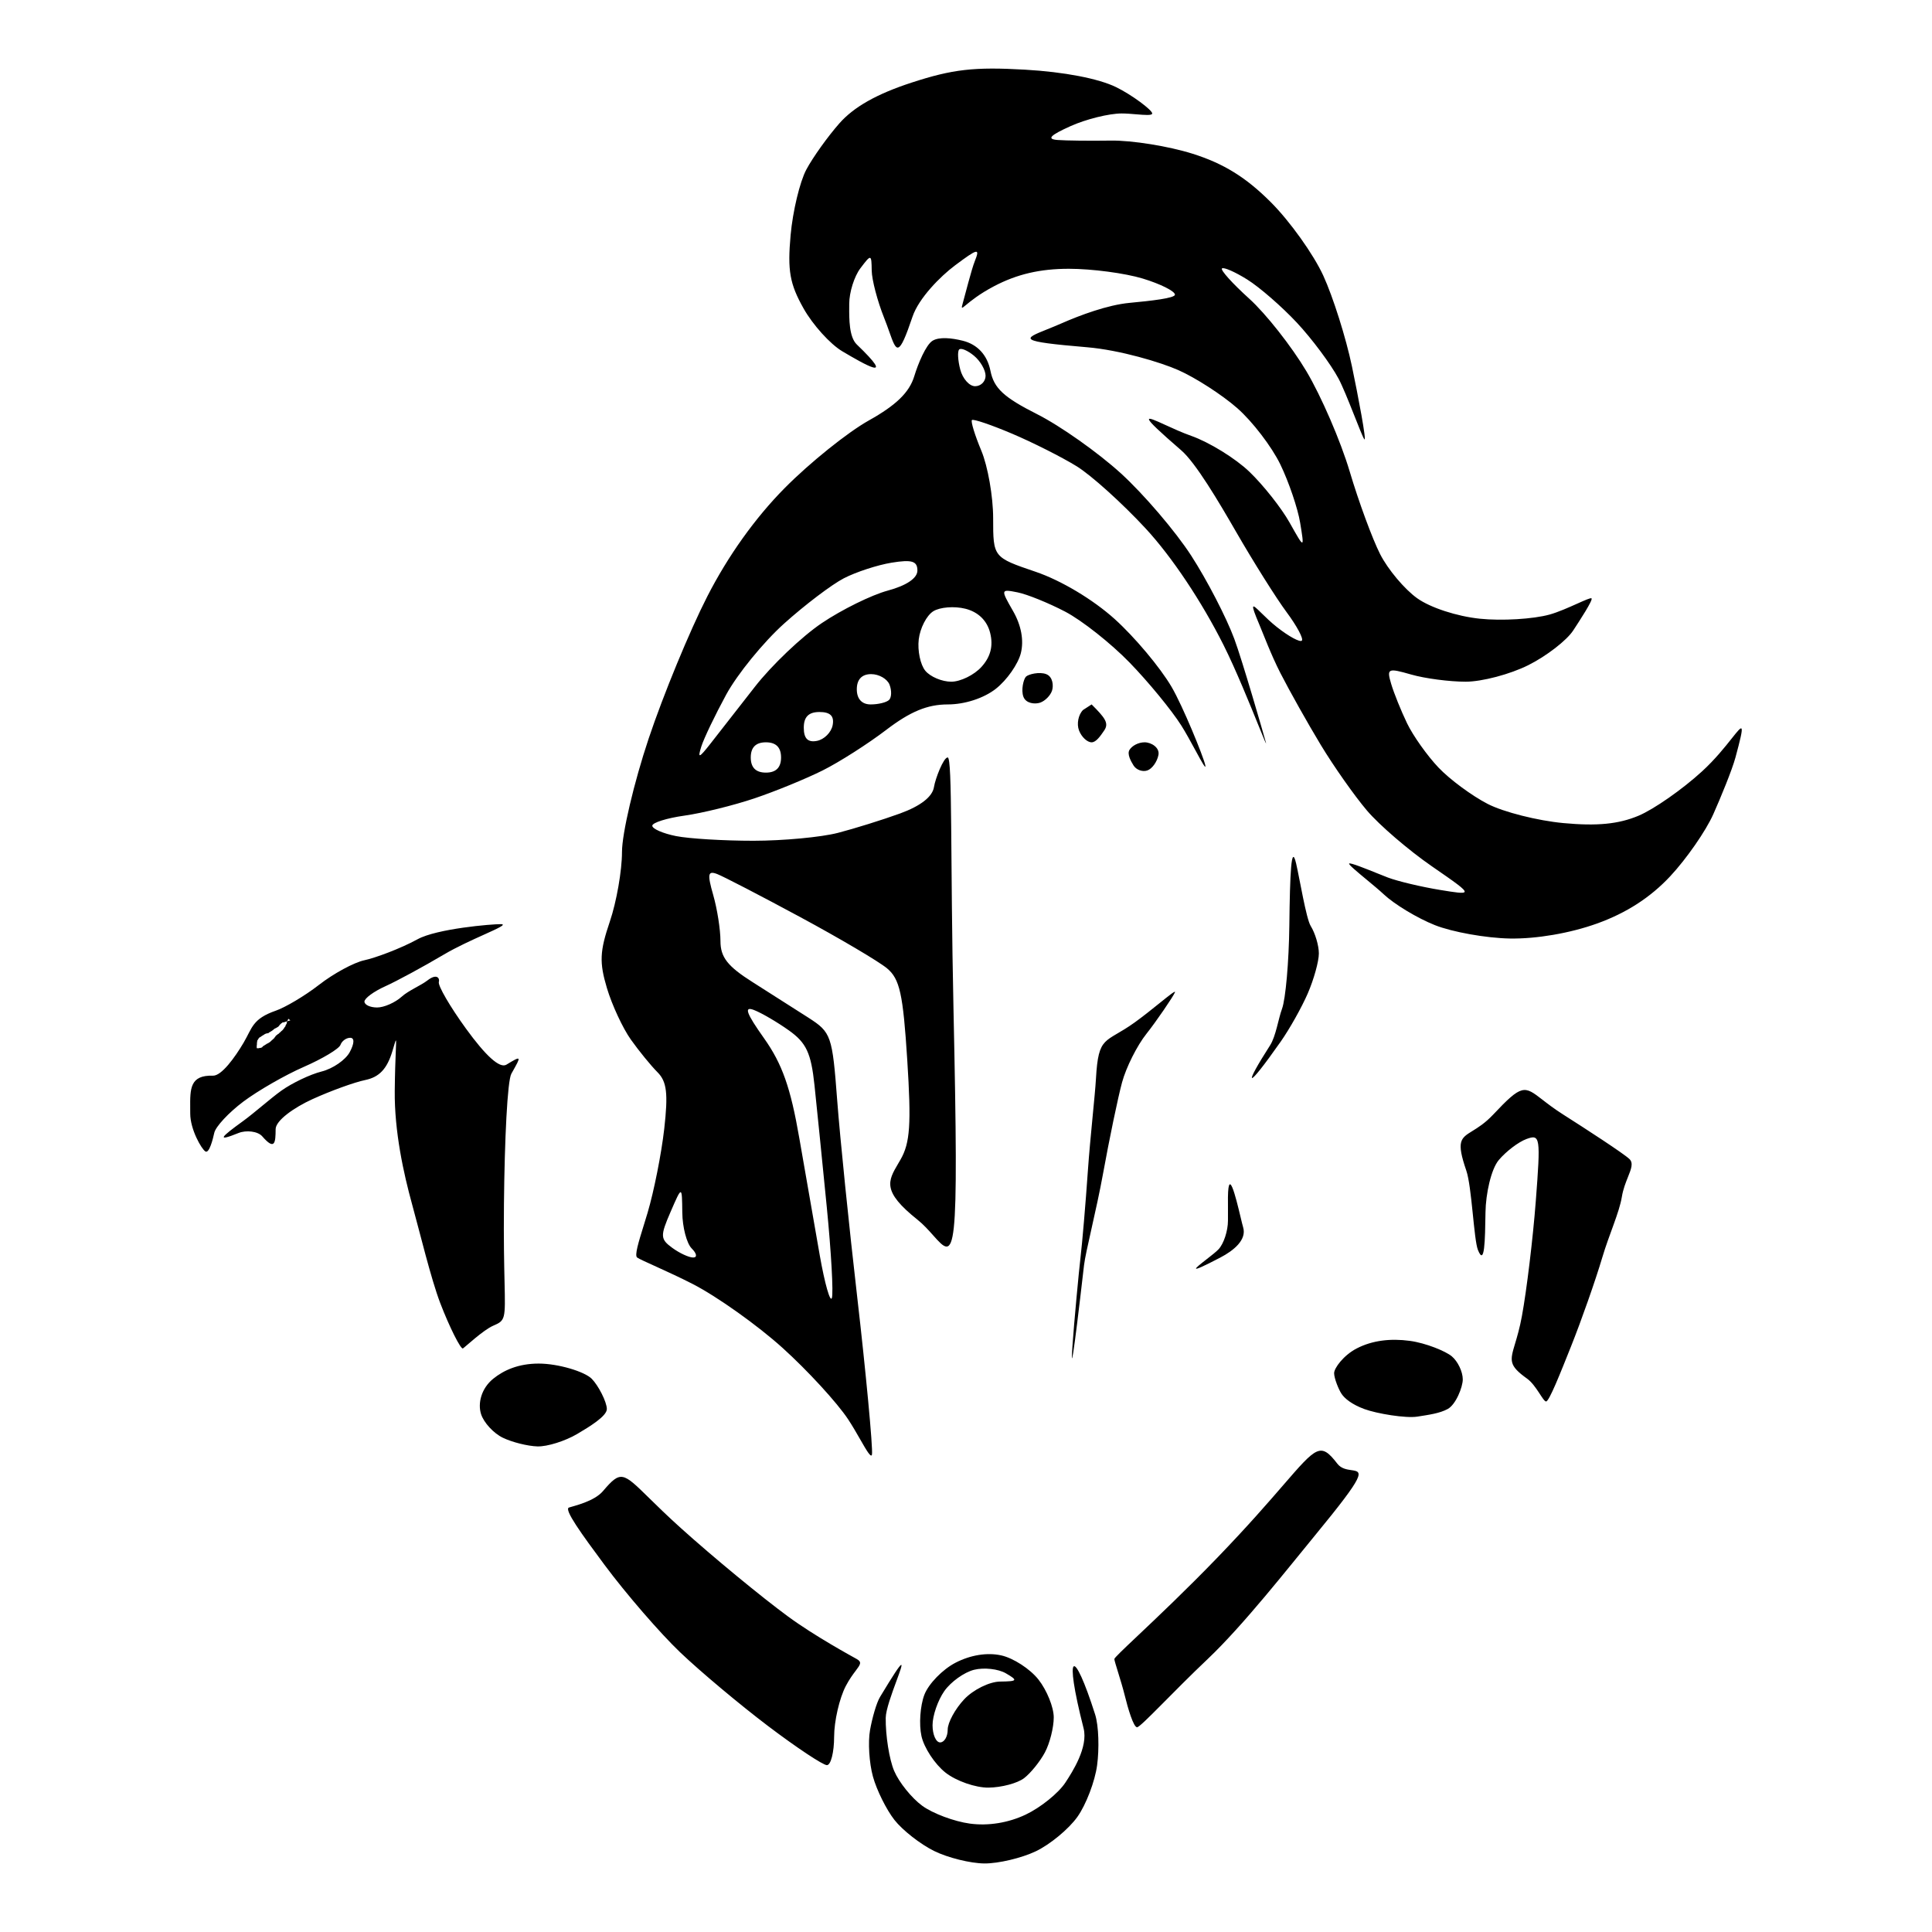 <svg xmlns="http://www.w3.org/2000/svg" version="1.1" xmlns:xlink="http://www.w3.org/1999/xlink" xmlns:svgjs="http://svgjs.dev/svgjs" width="1568" height="1568"><svg width="1568" height="1568" viewBox="0 0 1568 1568" xmlns="http://www.w3.org/2000/svg">
    <path id="SvgjsPath1009" fill="#000000" fill-rule="evenodd" stroke="none" d="M 758.134 1502.255 C 769.263 1507.741 787.633 1512.293 798.956 1512.37 C 810.279 1512.447 829.007 1508.018 840.573 1502.528 C 852.139 1497.038 867.362 1484.457 874.4 1474.57 C 881.439 1464.682 888.642 1445.821 890.408 1432.656 C 892.173 1419.491 891.787 1400.841 888.793 1391.438 C 871.318 1336.563 863.099 1338.471 879.424 1402.646 C 883.336 1418.024 870.293 1438.138 864.687 1446.697 C 859.08 1455.256 844.588 1466.96 832.481 1472.706 C 818.36 1479.409 802.132 1482.036 787.215 1480.035 C 774.425 1478.319 756.961 1471.78 748.405 1465.505 C 739.849 1459.229 729.624 1446.507 725.682 1437.234 C 721.741 1427.96 718.666 1408.591 718.848 1394.191 C 718.931 1387.666 723.829 1374.372 727.545 1364.287 C 733.282 1348.718 736.201 1340.795 714.235 1377.231 C 711.264 1382.161 707.861 1394.408 706.114 1404.129 C 704.367 1413.849 705.428 1430.823 708.471 1441.849 C 711.515 1452.874 719.381 1468.731 725.952 1477.087 C 732.524 1485.443 747.005 1496.768 758.134 1502.255 Z M 767.375 1438.647 C 776.024 1445.452 791.718 1450.932 802.251 1450.824 C 812.784 1450.716 825.791 1447.258 831.156 1443.138 C 836.52 1439.018 844.128 1429.603 848.061 1422.216 C 851.995 1414.829 855.213 1402.059 855.213 1393.837 C 855.213 1385.616 849.647 1371.812 842.843 1363.16 C 836.04 1354.509 822.41 1345.659 812.554 1343.494 C 801.162 1340.991 787.658 1343.166 775.48 1349.465 C 764.944 1354.915 753.562 1366.639 750.187 1375.52 C 746.811 1384.4 745.759 1399.453 747.849 1408.97 C 749.939 1418.487 758.726 1431.842 767.375 1438.647 Z M 623.469 1400.928 C 646.471 1418.333 667.91 1432.573 671.112 1432.573 C 674.315 1432.573 676.951 1422.196 676.972 1409.514 C 676.993 1396.831 681.249 1378.323 686.431 1368.385 C 689.352 1362.782 692.303 1358.858 694.498 1355.938 C 698.207 1351.006 699.761 1348.94 695.377 1346.486 C 690.774 1343.91 661.334 1327.901 639.602 1311.958 C 617.871 1296.014 578.765 1263.765 552.701 1240.293 C 541.568 1230.267 533.211 1222.066 526.697 1215.672 C 505.48 1194.849 503.797 1193.198 489.38 1210.152 C 482.157 1218.646 465.741 1222.182 461.77 1223.506 C 457.5 1224.93 471.935 1244.892 490.657 1270.084 C 508.063 1293.504 535.657 1325.406 551.976 1340.975 C 568.295 1356.545 600.467 1383.524 623.469 1400.928 Z M 769.148 1403.761 C 769.148 1409.461 766.381 1414.125 763 1414.125 C 759.619 1414.125 756.852 1407.823 756.852 1400.121 C 756.852 1392.419 761.148 1379.983 766.397 1372.487 C 771.647 1364.99 782.512 1357.207 790.542 1355.191 C 798.572 1353.175 810.184 1354.458 816.346 1358.042 C 826.34 1363.856 825.84 1364.58 811.715 1364.746 C 803.006 1364.849 789.866 1371.338 782.514 1379.165 C 775.163 1386.992 769.148 1398.061 769.148 1403.761 Z M 912.756 1375.694 C 915.456 1386.686 919.948 1401.827 922.836 1401.827 C 925.724 1401.827 951.61 1373.482 980.264 1346.352 C 1008.917 1319.223 1045.493 1272.571 1066.82 1246.646 C 1109.334 1194.965 1106.083 1194.497 1096.796 1193.161 C 1093.122 1192.632 1088.503 1191.967 1085.399 1187.943 C 1071.789 1170.295 1068.683 1173.884 1041.545 1205.24 C 1029.55 1219.1 1012.86 1238.385 988.493 1263.658 C 963.027 1290.071 939.17 1312.624 923.418 1327.515 C 911.604 1338.683 904.349 1345.542 904.393 1346.486 C 904.498 1348.69 910.056 1364.703 912.756 1375.694 Z M 698.042 1168.04 C 703.204 1177.04 707.042 1183.732 707.672 1180.463 C 708.603 1175.631 702.502 1111.475 695.801 1053.481 C 689.1 995.487 681.754 923.355 679.477 893.187 C 675.492 840.383 674.622 837.875 656.157 825.985 C 645.607 819.192 625.218 806.202 610.848 797.118 C 590.476 784.24 584.721 776.888 584.721 763.739 C 584.721 754.464 582.076 737.652 578.844 726.378 C 573.944 709.289 574.479 706.461 582.061 709.371 C 587.063 711.29 617.337 726.979 649.336 744.233 C 681.336 761.488 713.082 780.228 719.884 785.877 C 730.244 794.482 732.912 806.56 736.328 860.311 C 739.65 912.567 738.631 927.566 730.84 941.146 C 730.214 942.237 729.595 943.29 728.994 944.312 C 720.593 958.6 715.736 966.859 744.557 989.843 C 749.497 993.782 753.751 998.558 757.387 1002.64 C 775.606 1023.094 778.298 1026.115 773.848 819.035 C 771.213 696.452 773.073 614.906 769.148 614.753 C 765.766 614.621 759.064 632.044 758.009 638.742 C 756.761 646.676 747.119 654.175 730.345 660.26 C 716.185 665.396 693.533 672.462 680.008 675.961 C 666.484 679.461 635.707 682.339 611.617 682.358 C 587.526 682.377 559.171 680.663 548.604 678.549 C 538.038 676.435 529.393 672.661 529.393 670.161 C 529.393 667.662 541.151 663.967 555.521 661.95 C 569.89 659.933 595.479 653.621 612.385 647.922 C 629.291 642.224 654.189 632.024 667.713 625.255 C 681.238 618.487 704.458 603.671 719.314 592.33 C 738.78 577.47 752.716 571.71 769.203 571.71 C 783.035 571.71 798.481 566.673 808.271 558.971 C 817.176 551.964 826.283 538.976 828.508 530.108 C 831.103 519.767 828.851 507.531 822.226 495.986 C 812.04 478.234 812.09 478.025 825.872 480.766 C 833.556 482.294 850.91 489.318 864.434 496.375 C 877.959 503.431 901.473 522.002 916.689 537.643 C 931.904 553.285 950.844 576.341 958.779 588.88 C 962.361 594.541 966.57 602.283 970.162 608.892 C 975.295 618.335 979.171 625.464 978.164 620.902 C 976.603 613.829 960.002 573.11 950.801 557.406 C 941.601 541.703 920.802 516.92 904.581 502.333 C 886.968 486.493 861.182 471.082 840.561 464.071 C 806.033 452.332 806.033 452.332 806.033 420.536 C 806.033 403.049 801.721 378.419 796.451 365.804 C 791.182 353.189 787.747 341.99 788.818 340.918 C 789.89 339.846 804.576 344.833 821.453 352 C 838.331 359.167 861.874 371.042 873.771 378.389 C 885.668 385.736 910.871 408.459 929.777 428.885 C 950.995 451.808 975.197 488.014 993.008 523.478 C 1002.898 543.171 1014.691 572.273 1021.617 589.364 C 1025.805 599.698 1028.213 605.641 1027.344 602.455 C 1025.039 594 1008.211 535.949 1001.768 518.547 C 995.326 501.144 979.566 470.706 966.747 450.907 C 953.927 431.109 928.253 401.075 909.692 384.165 C 891.131 367.255 860.526 345.638 841.68 336.127 C 814.597 322.458 806.667 315.083 803.837 300.934 C 801.267 288.081 793.295 279.532 781.443 276.557 C 772.364 274.278 762.246 273.235 756.852 276.557 C 751.459 279.878 745.111 295.133 742.03 305.288 C 738.048 318.414 727.385 328.808 705.145 341.242 C 687.939 350.862 657.236 375.523 636.916 396.045 C 612.885 420.316 590.897 451.096 574.007 484.109 C 559.726 512.023 538.313 563.947 526.423 599.495 C 514.532 635.044 504.803 676.443 504.803 691.493 C 504.803 706.543 500.37 731.919 494.951 747.883 C 486.731 772.099 486.337 781.052 492.571 801.902 C 496.681 815.648 505.43 834.471 512.013 843.733 C 518.596 852.994 528.307 864.897 533.593 870.185 C 541.2 877.794 542.345 887.397 539.084 916.232 C 536.817 936.27 530.734 966.908 525.565 984.317 C 524.5 987.903 523.397 991.462 522.339 994.87 C 518.264 1008.005 514.882 1018.908 517.098 1020.588 C 519.89 1022.704 542.481 1031.964 562.234 1042.11 C 581.987 1052.256 614.778 1075.574 635.102 1093.928 C 655.425 1112.283 679.376 1138.369 688.326 1151.896 C 691.761 1157.089 695.115 1162.936 698.042 1168.04 Z M 408.115 1166.869 C 415.648 1170.506 428.301 1173.669 436.232 1173.898 C 444.163 1174.126 458.687 1169.567 468.506 1163.764 C 478.326 1157.962 492.508 1149.362 492.508 1143.569 C 492.508 1137.775 485.526 1124.287 480.213 1118.973 C 474.414 1113.172 453.114 1106.675 437.18 1106.675 C 420.714 1106.675 408.829 1112.06 400.295 1118.973 C 390.635 1126.797 387.626 1138.853 390.428 1147.683 C 392.623 1154.599 400.582 1163.233 408.115 1166.869 Z M 1107.262 1143.569 C 1117.406 1147.316 1140.894 1151.203 1150.295 1149.718 C 1159.696 1148.232 1168.226 1147.134 1174.885 1143.569 C 1181.545 1140.004 1187.18 1125.74 1187.18 1119.509 C 1187.18 1113.278 1183.139 1104.826 1178.2 1100.726 C 1173.261 1096.625 1157.254 1089.986 1144.147 1088.227 C 1128.599 1086.141 1113.8 1087.815 1101.115 1094.376 C 1090.421 1099.908 1082.714 1110.378 1082.766 1114.519 C 1082.818 1118.659 1086.335 1127.55 1088.82 1131.271 C 1091.304 1134.991 1097.119 1139.821 1107.262 1143.569 Z M 1239.343 1118.872 C 1246.819 1124.226 1252.306 1137.42 1254.803 1137.42 C 1257.301 1137.42 1266.553 1113.976 1274.997 1092.839 C 1283.442 1071.702 1294.869 1039.189 1300.391 1020.588 C 1305.913 1001.987 1314.265 983.914 1316.279 971.396 C 1317.28 965.172 1319.417 959.835 1321.222 955.325 C 1323.864 948.726 1325.797 943.898 1322.426 940.651 C 1317.794 936.188 1286.365 915.784 1268.589 904.494 C 1261.423 899.944 1256.126 895.844 1251.893 892.568 C 1237.031 881.064 1235.28 879.709 1211.822 904.623 C 1205.302 911.548 1199.515 915.116 1195.035 917.879 C 1185.376 923.834 1181.794 926.043 1190.049 950.056 C 1194.505 963.017 1196.142 1006.084 1199.475 1014.439 C 1204.943 1028.141 1205.267 1006.925 1205.619 983.982 L 1205.623 983.694 C 1205.849 968.928 1210.14 948.936 1216.381 941.508 C 1222.298 934.467 1232.424 926.776 1238.884 924.418 C 1250.077 920.332 1250.431 922.707 1246.426 974.971 C 1244.115 1005.134 1239.051 1047.061 1235.174 1068.142 C 1233.381 1077.892 1231.26 1084.986 1229.616 1090.487 C 1225.452 1104.416 1224.342 1108.128 1239.343 1118.872 Z M 876.935 1020.588 C 874.372 1041.961 861.03 1189.677 879.803 1026.737 C 881.018 1016.195 889.927 981.696 895.143 952.949 C 900.359 924.202 907.34 890.681 910.655 878.456 C 913.971 866.232 922.909 848.443 930.518 838.925 C 938.127 829.408 952.266 808.692 953.574 805.373 C 954.312 803.498 948.737 807.986 940.944 814.258 C 934.938 819.093 927.615 824.988 920.85 829.847 C 896.867 847.075 891.491 839.769 889.475 875.414 C 888.685 889.395 884.819 922.819 882.938 949.875 C 881.056 976.93 878.355 1008.751 876.935 1020.588 Z M 357.262 1057.482 C 364.701 1076.934 373.999 1095.402 375.705 1094.376 C 377.411 1093.351 392.24 1079.377 400.295 1075.929 C 410.209 1071.686 410.19 1070.851 409.495 1040.57 C 409.176 1026.675 408.715 1006.579 409.006 977.109 C 409.522 924.928 411.793 877.136 415.025 871.405 C 415.224 871.052 415.419 870.707 415.609 870.371 C 423.135 857.035 423.435 856.503 411.023 864.061 C 405.508 867.419 393.972 856.574 378.252 834.923 C 365.223 816.979 355.284 799.883 356.164 796.932 C 357.045 793.981 354.597 789.711 346.835 795.761 C 341.756 799.72 331.501 803.942 326.12 808.814 C 320.738 813.685 311.712 817.671 306.061 817.671 C 300.41 817.671 295.787 815.51 295.787 812.87 C 295.787 810.229 303.394 804.642 312.693 800.453 C 321.991 796.264 343.43 784.654 360.336 774.652 C 370.507 768.635 383.001 762.991 392.657 758.629 C 404.105 753.458 411.566 750.088 406.443 750.031 C 399.26 749.952 354.584 753.663 338.82 762.329 C 324.996 769.929 304.24 777.537 295.787 779.318 C 287.334 781.099 270.736 790.088 258.902 799.293 C 247.068 808.497 231.285 817.671 224 820.197 C 204.735 826.876 204.81 834.204 197.716 846.23 C 190.622 858.256 179.781 873.223 172.836 873.012 C 154.147 872.442 154.238 883.519 154.37 899.519 C 154.382 900.897 154.393 902.311 154.393 903.757 C 154.393 916.691 163.563 932.57 166.689 934.502 C 169.814 936.434 172.807 924.401 173.908 919.387 C 175.009 914.372 185.592 902.997 197.426 894.109 C 209.26 885.22 231.391 872.51 246.607 865.863 C 261.822 859.216 275.193 851.187 276.32 848.022 C 277.447 844.857 281.002 842.267 284.22 842.267 C 287.8 842.267 287.664 846.766 283.87 853.857 C 280.459 860.232 270.157 867.334 260.976 869.639 C 251.795 871.944 237.118 878.932 228.362 885.169 C 219.606 891.405 206.266 903.348 197.249 909.871 C 179.14 922.97 175.234 926.944 193.595 919.538 C 199.774 917.045 209.218 918.077 212.823 922.227 C 223.114 934.072 223.645 927.43 223.704 916.413 C 223.742 909.365 238.695 898.842 253.656 892.032 C 268.375 885.332 287.611 878.363 296.402 876.545 C 307.826 874.183 314.116 867.508 318.453 853.142 C 320.156 847.498 320.978 844.397 321.301 844.448 C 321.933 844.548 320.67 856.658 320.377 885.31 C 320.041 918.213 327.54 952.384 334.488 977.545 C 340.559 999.528 349.824 1038.031 357.262 1057.482 Z M 671.011 979.656 C 674.622 1016.328 676.481 1049.533 675.141 1053.445 C 673.801 1057.356 669.401 1041.898 665.362 1019.092 C 661.323 996.287 653.836 953.397 648.725 923.782 C 641.645 882.758 634.834 863.45 620.119 842.693 C 605.605 822.219 603.561 816.507 611.893 819.705 C 617.992 822.046 630.778 829.515 640.308 836.302 C 654.421 846.354 658.267 854.611 661.04 880.812 C 662.913 898.505 667.399 942.984 671.011 979.656 Z M 979.179 1022.081 C 969.928 1029.3 962.099 1035.409 990.459 1020.588 C 1001.183 1014.984 1012.048 1006.241 1008.902 995.992 C 1008.478 994.612 1007.762 991.62 1006.882 987.94 C 1003.039 971.876 996.065 942.719 996.607 977.545 C 996.624 978.654 996.621 980.098 996.615 982.773 C 996.612 984.674 996.607 987.197 996.607 990.663 C 996.607 999.005 993.148 1009.49 988.922 1013.962 C 987.066 1015.926 983.001 1019.098 979.179 1022.081 Z M 561.361 1013.209 C 565.546 1017.395 566.054 1020.588 562.536 1020.588 C 559.125 1020.588 551.523 1017.07 545.643 1012.77 C 535.845 1005.603 535.727 1003.167 544.228 983.562 C 548.943 972.688 551.261 967.342 552.432 967.582 C 553.565 967.815 553.625 973.27 553.743 984.002 C 553.875 996.008 557.303 1009.151 561.361 1013.209 Z M 1030.772 848.416 C 1009.366 881.759 1010.405 886.72 1039.435 845.341 C 1046.568 835.174 1056.491 817.563 1061.419 806.159 C 1066.346 794.754 1070.377 780.19 1070.377 773.793 C 1070.377 767.396 1067.392 757.358 1063.743 751.485 C 1060.094 745.613 1054.702 712.676 1051.934 700.839 C 1047.968 683.876 1046.912 709.076 1046.416 751.168 C 1046.07 780.54 1043.39 810.978 1040.46 818.807 C 1037.531 826.637 1035.52 841.02 1030.772 848.416 Z M 232.955 828.911 L 235.669 828.124 L 234.034 826.85 L 233.848 827.041 L 233.848 827.232 L 233.728 827.232 L 233.728 827.718 L 233.602 827.849 L 233.587 827.994 L 233.467 827.999 L 233.467 828.195 L 233.357 828.31 L 233.281 828.39 L 233.191 828.486 L 233.096 828.586 L 233.081 828.701 L 232.955 828.862 L 232.955 828.911 Z M 232.955 828.911 L 232.955 829.133 L 232.885 829.409 L 232.825 829.74 L 232.825 829.955 L 232.745 830.041 L 232.665 830.256 L 232.645 830.863 L 232.469 831.129 L 232.218 831.45 L 232.058 831.701 L 231.998 831.832 L 231.952 831.912 L 231.912 831.957 L 231.782 832.223 L 231.757 832.283 L 231.757 832.489 L 231.732 832.669 L 231.606 832.88 L 231.556 833.071 L 231.446 833.206 L 231.431 833.226 L 231.305 833.357 L 231.15 833.502 L 231.105 833.582 L 230.964 833.813 L 230.789 833.959 L 230.694 834.104 L 230.649 834.154 L 230.649 834.385 L 230.558 834.48 L 230.318 834.726 L 230.072 835.037 L 229.876 835.423 L 229.661 835.604 L 229.465 835.865 L 229.189 836.146 L 228.893 836.447 L 228.567 836.647 L 228.472 836.728 L 228.176 837.029 L 228.036 837.174 L 227.995 837.219 L 227.885 837.335 L 227.7 837.525 L 227.409 837.736 L 227.213 838.007 L 226.907 838.182 L 226.782 838.313 L 226.757 838.343 L 226.631 838.473 L 226.481 838.584 L 226.245 838.824 L 226.165 838.98 L 225.894 839.171 L 225.388 839.391 L 225.202 839.507 L 225.067 839.768 L 224.771 839.923 L 224.645 840.018 L 224.239 840.334 L 224.209 840.425 L 224.144 840.425 L 224.079 840.495 L 224.023 840.555 L 223.898 840.685 L 223.758 840.716 L 223.738 840.831 L 223.622 840.997 L 223.482 841.242 L 223.351 841.458 L 223.201 841.679 L 223.116 841.769 L 222.845 842.045 L 222.765 842.13 L 222.489 842.552 L 222.158 842.963 L 221.757 843.239 L 221.581 843.419 L 221.355 843.65 L 221.15 843.776 L 220.989 843.986 L 220.718 844.192 L 220.538 844.342 L 220.403 844.483 L 220.262 844.628 L 220.242 844.633 L 220.142 844.659 L 220.041 844.764 L 219.976 844.834 L 219.826 844.99 L 219.776 845.14 L 219.69 845.17 L 219.54 845.316 L 219.51 845.381 L 219.229 845.531 L 219.058 845.707 L 218.768 845.933 L 218.492 846.073 L 218.241 846.204 L 217.95 846.479 L 217.91 846.525 L 217.619 846.535 L 217.499 846.66 L 217.328 846.79 L 217.017 846.946 L 216.807 847.036 L 216.646 847.036 L 216.516 847.152 L 216.42 847.252 L 216.375 847.267 L 216.094 847.287 L 216.094 847.463 L 216.014 847.548 L 215.884 847.683 L 215.834 847.739 L 215.713 847.739 L 215.588 847.744 L 215.528 847.819 L 215.247 847.984 L 215.106 848.085 L 214.976 848.165 L 214.831 848.235 L 214.791 848.315 L 214.75 848.381 L 214.269 848.546 L 214.149 848.657 L 213.863 848.827 L 213.823 848.932 L 213.742 848.988 L 213.677 849.063 L 213.557 849.063 L 213.416 849.178 L 213.311 849.213 L 213.286 849.213 L 213.146 849.369 L 213.136 849.484 L 213.05 849.59 L 212.89 849.81 L 212.82 849.88 L 212.769 849.941 L 212.724 849.941 L 212.599 850.071 L 212.458 850.091 L 212.343 850.106 L 212.213 850.237 L 212.173 850.237 L 212.002 850.327 L 211.776 850.402 L 211.491 850.402 L 211.491 850.467 L 210.698 850.467 L 210.493 850.573 L 210.202 850.723 L 209.866 850.733 L 208.542 850.733 L 208.507 850.698 L 208.356 850.548 L 208.356 848.31 L 208.376 848.295 L 208.507 848.14 L 208.507 846.625 L 208.547 846.565 L 208.572 846.339 L 208.572 845.898 L 208.587 845.807 L 208.737 845.506 L 208.737 844.729 L 208.898 844.408 L 208.928 844.312 L 209.098 844.051 L 209.189 844.016 L 209.249 843.901 L 209.339 843.735 L 209.379 843.69 L 209.53 843.419 L 209.555 843.279 L 209.655 843.169 L 209.81 842.878 L 209.941 842.777 L 210.192 842.582 L 210.352 842.271 L 210.432 842.09 L 210.618 841.985 L 210.899 841.849 L 211.25 841.679 L 211.285 841.619 L 211.586 841.453 L 211.626 841.353 L 211.817 841.353 L 211.907 841.267 L 211.972 841.217 L 212.258 840.936 L 212.358 840.886 L 212.669 840.731 L 212.825 840.6 L 212.945 840.565 L 213.035 840.48 L 213.11 840.41 L 213.226 840.344 L 213.286 840.344 L 213.376 840.259 L 213.497 840.144 L 213.702 840.129 L 214.008 839.848 L 214.334 839.697 L 214.444 839.667 L 214.495 839.577 L 214.575 839.517 L 214.635 839.457 L 214.735 839.401 L 214.77 839.371 L 215.091 839.201 L 215.091 839.156 L 215.212 839.156 L 215.407 839.09 L 215.443 839.035 L 215.708 838.915 L 215.894 838.88 L 216.009 838.88 L 216.155 838.744 L 216.325 838.744 L 216.441 838.694 L 216.696 838.649 L 217.123 838.649 L 217.158 838.619 L 217.293 838.508 L 217.709 838.508 L 217.84 838.428 L 217.995 838.278 L 218.141 838.248 L 218.201 838.248 L 218.356 837.952 L 218.472 837.856 L 218.702 837.796 L 219.139 837.525 L 219.389 837.405 L 219.766 837.174 L 220.006 837.018 L 220.352 836.793 L 220.723 836.592 L 220.884 836.452 L 221.039 836.306 L 221.145 836.296 L 221.305 836.141 L 221.576 835.92 L 221.721 835.84 L 222.143 835.433 L 222.273 835.328 L 222.559 835.167 L 222.594 835.062 L 222.755 834.952 L 222.88 834.887 L 222.955 834.816 L 223.046 834.816 L 223.201 834.676 L 223.221 834.676 L 223.336 834.666 L 223.447 834.581 L 223.723 834.475 L 223.823 834.475 L 224.059 834.37 L 224.169 834.219 L 224.224 834.194 L 224.54 834.034 L 224.696 833.908 L 224.806 833.878 L 224.976 833.768 L 225.282 833.617 L 225.503 833.472 L 225.658 833.321 L 225.779 833.291 L 225.924 833.166 L 226.07 833.026 L 226.2 832.875 L 226.25 832.75 L 226.356 832.654 L 226.546 832.474 L 226.737 832.323 L 226.767 832.102 L 226.882 831.927 L 226.972 831.897 L 226.982 831.666 L 227.293 831.51 L 227.444 831.4 L 227.7 831.235 L 227.7 831.109 L 227.78 830.979 L 227.915 830.914 L 228.051 830.818 L 228.331 830.547 L 228.457 830.442 L 228.768 830.271 L 228.908 830.136 L 228.999 829.996 L 229.069 829.925 L 229.194 829.925 L 229.309 829.85 L 229.54 829.83 L 229.836 829.7 L 230.408 829.7 L 230.679 829.665 L 230.809 829.539 L 230.964 829.484 L 231.366 829.384 L 231.611 829.253 L 231.842 829.233 L 232.955 828.911 Z M 1164.496 750.812 C 1178.663 756.445 1206.057 761.341 1225.372 761.692 C 1246.896 762.083 1274.262 757.384 1296.069 749.554 C 1319.978 740.969 1339.497 728.364 1355.581 711.123 C 1368.744 697.012 1384.448 674.398 1390.478 660.871 C 1396.509 647.343 1405.773 624.836 1408.492 614.753 C 1416.347 585.617 1415.005 587.308 1405.535 599.24 C 1400.105 606.081 1392.004 616.289 1381.432 625.983 C 1365.476 640.614 1342.214 656.856 1329.739 662.076 C 1313.518 668.863 1296.186 670.554 1268.89 668.011 C 1247.899 666.055 1220.235 659.06 1207.415 652.465 C 1194.595 645.871 1176.619 632.586 1167.467 622.944 C 1158.316 613.302 1146.841 597.138 1141.968 587.024 C 1137.095 576.91 1131.304 562.563 1129.1 555.141 C 1125.33 542.445 1126.289 541.991 1145.338 547.455 C 1156.473 550.649 1176.364 553.263 1189.54 553.263 C 1202.717 553.263 1225.562 547.236 1240.308 539.87 C 1255.054 532.503 1271.485 519.812 1276.821 511.666 C 1282.157 503.52 1292.994 486.929 1291.688 485.624 C 1291.066 485.001 1286.309 487.129 1280.058 489.924 C 1273.196 492.994 1264.532 496.868 1257.563 498.793 C 1244.245 502.471 1218.831 503.981 1201.085 502.15 C 1182.456 500.226 1160.951 493.213 1150.198 485.554 C 1139.955 478.259 1126.415 462.146 1120.109 449.749 C 1113.803 437.351 1102.684 407.15 1095.4 382.635 C 1088.115 358.119 1072.305 321.521 1060.264 301.304 C 1048.224 281.087 1027.346 254.581 1013.869 242.403 C 1000.392 230.224 990.431 219.194 991.734 217.891 C 993.036 216.588 1002.273 220.624 1012.26 226.859 C 1022.247 233.095 1040.411 248.903 1052.625 261.988 C 1064.839 275.074 1080.019 295.465 1086.357 307.302 C 1092.696 319.139 1105.026 353.624 1107.262 356.494 C 1109.499 359.364 1102.053 320.355 1097.211 297.249 C 1092.369 274.144 1081.928 241.083 1074.008 223.781 C 1066.089 206.479 1046.917 179.627 1031.404 164.11 C 1011.231 143.932 993.145 132.728 967.892 124.766 C 948.474 118.643 918.635 113.844 901.584 114.101 C 884.533 114.358 865.049 114.136 858.287 113.608 C 849.3 112.907 852.142 109.882 868.848 102.368 C 881.418 96.713 900.091 92.086 910.344 92.086 C 914.016 92.086 918.239 92.44 922.146 92.767 C 929.145 93.353 935.131 93.855 935.131 92.086 C 935.131 89.331 918.61 76.982 905.93 70.768 C 891.593 63.741 863.609 58.364 831.913 56.547 C 790.567 54.176 773.164 56.165 739.7 67.091 C 711.577 76.272 692.959 86.794 681.194 100.157 C 671.703 110.937 659.643 127.815 654.394 137.664 C 649.145 147.512 643.414 171.407 641.66 190.762 C 639.045 219.609 640.933 230.338 652.134 250.272 C 659.649 263.647 673.825 279.333 683.636 285.129 C 701.473 295.669 728.325 311.23 695.351 279.563 C 689.076 273.537 689.163 258.597 689.22 249.01 C 689.225 248.156 689.229 247.345 689.229 246.587 C 689.229 237.307 693.291 224.344 698.255 217.779 C 707.063 206.132 707.286 206.174 707.477 219.554 C 707.584 227.095 712.117 244.376 717.549 257.957 C 719.199 262.079 720.561 265.92 721.749 269.271 C 727.68 285.991 729.285 290.516 740.603 256.993 C 745.677 241.964 763.294 224.218 774.923 215.516 C 793.715 201.454 795.518 201.062 791.131 211.992 C 788.416 218.756 783.19 239.718 781.443 245.812 C 780.002 250.838 780.297 250.593 784.05 247.483 C 787.739 244.427 794.767 238.604 806.769 232.295 C 825.399 222.503 844.116 218.141 867.508 218.141 C 886.104 218.141 913.077 221.711 927.447 226.074 C 941.817 230.438 953.574 236.321 953.574 239.148 C 953.574 241.976 934.44 244.147 916.689 245.812 C 898.938 247.476 876.599 255.804 861.411 262.48 C 857.218 264.324 853.237 265.924 849.736 267.331 C 830.184 275.188 825.58 277.039 882.243 281.827 C 909.086 284.095 942.203 294.128 956.275 300.355 C 970.348 306.581 991.908 320.498 1004.186 331.281 C 1016.464 342.063 1032.174 362.59 1039.098 376.896 C 1046.021 391.202 1053.266 412.525 1055.196 424.281 C 1056.893 434.614 1057.77 439.952 1056.858 440.277 C 1055.883 440.625 1052.867 435.25 1046.627 424.133 C 1039.983 412.297 1025.309 393.737 1014.017 382.889 C 1002.725 372.042 981.481 358.929 966.807 353.751 C 959.573 351.198 952.032 347.748 945.867 344.927 C 929.295 337.345 922.67 334.314 958.709 365.504 C 970.422 375.641 988.928 406.861 1003.153 431.536 C 1017.377 456.211 1035.835 485.575 1044.169 496.788 C 1052.504 508.002 1058.083 518.417 1056.568 519.933 C 1055.052 521.449 1046.001 516.545 1036.454 509.034 C 1031.451 505.097 1027.072 500.802 1023.742 497.537 C 1016.194 490.133 1014.047 488.027 1022.275 507.41 C 1024.949 513.711 1031.616 531.495 1039.149 546.224 C 1046.682 560.954 1061.453 587.241 1071.973 604.64 C 1082.493 622.039 1099.33 645.959 1109.389 657.796 C 1119.449 669.633 1143.141 689.995 1162.04 703.044 C 1180.969 716.115 1189.47 721.985 1188.664 723.867 C 1188.007 725.402 1181.162 724.285 1168.738 722.259 C 1153.522 719.777 1134.466 715.248 1126.389 712.195 C 1124.312 711.41 1121.306 710.198 1117.965 708.851 C 1108.312 704.96 1095.865 699.941 1094.967 700.839 C 1094.239 701.568 1101.446 707.541 1109.179 713.95 C 1114.272 718.171 1119.593 722.58 1123.024 725.805 C 1131.667 733.926 1150.329 745.18 1164.496 750.812 Z M 633.902 614.753 C 633.902 622.952 629.803 627.051 621.607 627.051 C 613.41 627.051 609.311 622.952 609.311 614.753 C 609.311 606.554 613.41 602.455 621.607 602.455 C 629.803 602.455 633.902 606.554 633.902 614.753 Z M 919.963 621.227 C 922.163 624.787 927.167 626.633 931.084 625.329 C 935 624.025 939.099 618.344 940.193 612.706 C 941.343 606.775 934.37 602.455 928.984 602.455 C 923.864 602.455 918.778 605.222 916.689 608.604 C 914.599 611.986 917.763 617.666 919.963 621.227 Z M 612.624 557.428 C 598.968 574.937 582.761 595.69 576.608 603.545 C 567.29 615.441 566.05 615.831 569.187 605.878 C 571.258 599.306 580.338 580.356 589.364 563.768 C 598.391 547.179 619.539 521.23 636.359 506.103 C 653.18 490.976 675.014 474.424 684.878 469.322 C 694.742 464.22 712.206 458.521 723.685 456.657 C 740.096 453.994 744.557 455.362 744.557 463.06 C 744.557 469.241 735.701 475.237 720.537 479.321 C 707.326 482.879 683.227 494.746 666.985 505.692 C 650.742 516.637 626.28 539.918 612.624 557.428 Z M 896.181 592.818 C 900.224 586.872 896.745 582.506 885.951 571.71 L 878.987 576.216 C 875.157 580.047 873.687 587.518 875.72 592.818 C 877.754 598.118 882.357 602.455 885.951 602.455 C 889.544 602.455 892.99 597.513 896.181 592.818 Z M 675.778 588.549 C 674.646 594.429 668.91 600.166 663.032 601.298 C 655.655 602.719 652.344 599.408 652.344 590.608 C 652.344 581.808 656.292 577.859 665.09 577.859 C 673.888 577.859 677.198 581.17 675.778 588.549 Z M 721.593 568.034 C 719.572 570.056 712.846 571.71 706.648 571.71 C 699.475 571.71 695.377 567.238 695.377 559.412 C 695.377 551.445 699.475 547.114 707.014 547.114 C 713.415 547.114 720.14 550.994 721.96 555.736 C 723.779 560.478 723.614 566.013 721.593 568.034 Z M 830.623 565.561 C 832.733 571.061 840.061 571.638 844.074 570.3 C 848.087 568.961 852.465 564.582 853.803 560.568 C 855.141 556.554 854.564 549.224 849.066 547.114 C 843.567 545.003 834.635 547.201 832.672 549.163 C 830.71 551.126 828.513 560.061 830.623 565.561 Z M 796.587 541.213 C 790.591 547.84 779.536 553.263 772.021 553.263 C 764.506 553.263 755.053 549.28 751.013 544.411 C 746.974 539.543 744.56 528.062 745.65 518.898 C 746.74 509.734 752.044 499.475 757.438 496.099 C 762.832 492.724 774.547 491.795 783.471 494.035 C 793.916 496.657 801.086 503.642 803.594 513.636 C 806.235 524.16 803.977 533.045 796.587 541.213 Z M 799.885 304.98 C 799.885 309.639 796.058 313.451 791.381 313.451 C 786.704 313.451 781.28 307.346 779.33 299.884 C 777.379 292.422 776.989 285.111 778.464 283.635 C 779.939 282.16 785.362 284.454 790.515 288.732 C 795.669 293.01 799.885 300.322 799.885 304.98 Z"></path>
</svg><style>@media (prefers-color-scheme: light) { :root { filter: none; } }
@media (prefers-color-scheme: dark) { :root { filter: none; } }
</style></svg>